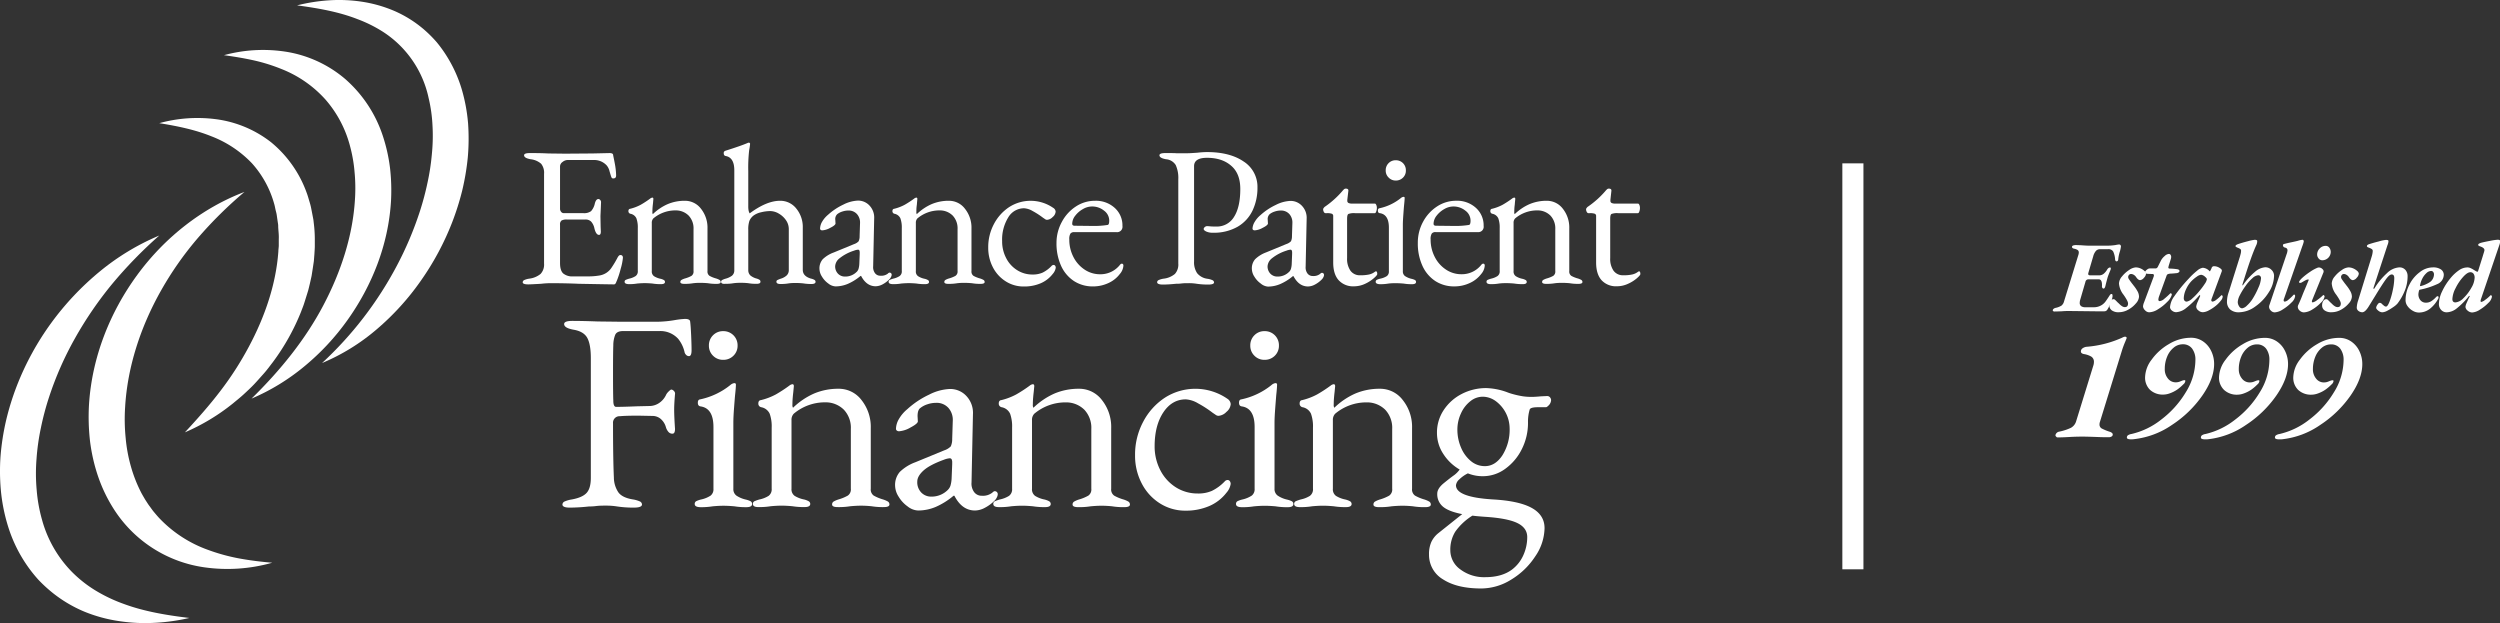 <?xml version="1.0" encoding="utf-8"?>
<svg xmlns="http://www.w3.org/2000/svg" viewBox="0 0 968.6 241.45">
  <rect x="0" y="0" width="968.6" height="241.45" fill="#333333" stroke="none"/>
  <defs>
    <style>.f6c6144d-5637-4cdf-a56a-f3584d890cdb{fill:#fff;}</style>
  </defs>
  <title>icon-Enhance Patient Financing</title>
  <g id="a420d578-51a3-4037-9c1b-ae66efd23f36" data-name="Layer 2">
    <g id="fbc49c1d-ac0f-45b3-a1f7-d0bfe6a33c56" data-name="Layer 1">
      <path class="f6c6144d-5637-4cdf-a56a-f3584d890cdb" d="M202.51,109.35a1,1,0,0,1,.62-.85,7.22,7.22,0,0,1,1.93-.54,8.52,8.52,0,0,0,4.37-1.82,5.25,5.25,0,0,0,1.36-4V67.35a5.57,5.57,0,0,0-1.13-3.9,7.4,7.4,0,0,0-4.06-1.75c-1.7-.3-2.55-.82-2.55-1.54,0-.57.75-.85,2.24-.85,2,0,4.34,0,7.12.15l6.57.08,10.6-.08,6.58-.15c.87,0,1.34.23,1.39.69s.32,1.55.66,3.41a27.09,27.09,0,0,1,.5,4.56c0,.77-.36,1.16-1.08,1.16a.8.8,0,0,1-.55-.15,1.93,1.93,0,0,1-.31-.62c-.1-.26-.3-.93-.61-2a5.38,5.38,0,0,0-1.09-2.25A6.56,6.56,0,0,0,229.89,62H219.76a3.16,3.16,0,0,0-1.78.74,2.13,2.13,0,0,0-1,1.74v16.4a1.84,1.84,0,0,0,.43,1.2,1.25,1.25,0,0,0,1,.5H226a4.55,4.55,0,0,0,3-.77,6.52,6.52,0,0,0,1.47-3c.31-1.14.77-1.7,1.39-1.7a.94.94,0,0,1,.66.35,1.19,1.19,0,0,1,.35.88l-.08,2-.15,3.4.07,4.1.08,1.85c0,.88-.23,1.32-.7,1.32-.77,0-1.36-.82-1.78-2.48a5.64,5.64,0,0,0-1.27-2.66,3,3,0,0,0-2.28-.82h-7.2a3.9,3.9,0,0,0-2,.39,1.86,1.86,0,0,0-.58,1.62v14.86q0,2.85,1.2,4a5.5,5.5,0,0,0,3.91,1.16h5.72a24.38,24.38,0,0,0,4.22-.31,6.89,6.89,0,0,0,4.95-3.13,37.84,37.84,0,0,0,2.28-3.83c.36-.67.72-1,1.08-1,.67,0,1,.36,1,1.08a22,22,0,0,1-.85,4.22,34.05,34.05,0,0,1-1.55,4.76c-.05.1-.13.28-.23.54a1.81,1.81,0,0,1-.35.58.68.68,0,0,1-.5.19q-1.55,0-13.62-.23c-3.55-.16-7.09-.23-10.59-.23a31.35,31.35,0,0,0-4,.23c-2.63.15-4.26.23-4.88.23C203.26,110.2,202.51,109.92,202.51,109.35Z"/>
      <path class="f6c6144d-5637-4cdf-a56a-f3584d890cdb" d="M242,109.2a.75.75,0,0,1,.39-.74,9.56,9.56,0,0,1,1.39-.5,7.56,7.56,0,0,0,2.48-1,2.23,2.23,0,0,0,.85-2V88.39a10.39,10.39,0,0,0-.54-3.79,3.16,3.16,0,0,0-2.32-1.78,1,1,0,0,1-.78-1c0-.57.24-.88.7-.93a17.4,17.4,0,0,0,4.06-1.55,36.41,36.41,0,0,0,3.67-2.4,1.64,1.64,0,0,1,.86-.38c.25,0,.38.18.38.54L253,78.72c-.05.41-.11.92-.16,1.51s-.07,1.2-.07,1.82a1.69,1.69,0,0,0,.15.93,19.58,19.58,0,0,1,5.8-3.91,16.92,16.92,0,0,1,6.65-1.28,7.74,7.74,0,0,1,6.23,3.1,11.76,11.76,0,0,1,2.51,7.65V105a2,2,0,0,0,.82,1.89,11.34,11.34,0,0,0,2.51,1,6.07,6.07,0,0,1,1.35.58.89.89,0,0,1,.43.81c0,.46-.52.7-1.55.7a18.15,18.15,0,0,1-3.32-.24c-1-.1-2-.15-2.87-.15s-1.8,0-2.94.15a18.75,18.75,0,0,1-3.4.24c-1,0-1.55-.24-1.55-.7a.91.91,0,0,1,.43-.81,6.07,6.07,0,0,1,1.35-.58,11.46,11.46,0,0,0,2.52-1,2,2,0,0,0,.81-1.89V88.78a7.16,7.16,0,0,0-1.9-5.26,7,7,0,0,0-5.06-2,13.24,13.24,0,0,0-8.59,3.09,2.42,2.42,0,0,0-.62,1.78V105a2.23,2.23,0,0,0,.85,2,7.65,7.65,0,0,0,2.48,1,4.63,4.63,0,0,1,1.35.5.83.83,0,0,1,.43.74c0,.56-.52.85-1.55.85a18.92,18.92,0,0,1-3.32-.24q-1.71-.15-2.94-.15t-2.94.15a18.35,18.35,0,0,1-3.33.24C242.55,110.05,242,109.76,242,109.2Z"/>
      <path class="f6c6144d-5637-4cdf-a56a-f3584d890cdb" d="M279.39,109.2a.76.76,0,0,1,.39-.7,7,7,0,0,1,1.39-.54,7.47,7.47,0,0,0,2.4-1.12,2.61,2.61,0,0,0,.93-2V66q0-5-3.41-5.57c-.46-.11-.69-.47-.69-1.09a.88.88,0,0,1,.62-.92q6.11-1.93,8.58-3a1.22,1.22,0,0,1,.47-.15.48.48,0,0,1,.54.54,23.74,23.74,0,0,1-.35,2.36,59.28,59.28,0,0,0-.35,8.16V79.8a9.2,9.2,0,0,0,.12,1.74,3.69,3.69,0,0,0,.42,1.13c4.39-3.25,8.3-4.88,11.76-4.88a7.86,7.86,0,0,1,6.3,3,11.3,11.3,0,0,1,2.52,7.5v16.25c0,1.65,1.05,2.78,3.17,3.4a4.63,4.63,0,0,1,1.35.5.85.85,0,0,1,.43.74c0,.56-.52.85-1.55.85a18.54,18.54,0,0,1-3.25-.24c-1-.1-2-.15-2.78-.15s-1.76,0-2.79.15a17.61,17.61,0,0,1-3.25.24c-1,0-1.54-.29-1.54-.85a.68.68,0,0,1,.35-.66,11.05,11.05,0,0,1,1.43-.58,5.8,5.8,0,0,0,2.2-1.24,2.84,2.84,0,0,0,.81-2.16V88.78a6,6,0,0,0-1.08-3.45,8.5,8.5,0,0,0-2.75-2.55,6.67,6.67,0,0,0-3.36-1,14.81,14.81,0,0,0-3.52.46,7.79,7.79,0,0,0-2.9,1.24,5.13,5.13,0,0,0-1.66,2.12,10.22,10.22,0,0,0-.43,3.45v15.7a2.77,2.77,0,0,0,.85,2,6.55,6.55,0,0,0,2.17,1.12,4.56,4.56,0,0,1,1.27.5.83.83,0,0,1,.43.74.67.67,0,0,1-.35.65,2.62,2.62,0,0,1-1.2.2,16.45,16.45,0,0,1-3.17-.24,25.31,25.31,0,0,0-2.71-.15c-.82,0-1.8,0-2.93.15a18.35,18.35,0,0,1-3.33.24C279.91,110.05,279.39,109.76,279.39,109.2Z"/>
      <path class="f6c6144d-5637-4cdf-a56a-f3584d890cdb" d="M320.93,109.85a8.78,8.78,0,0,1-2.44-2.63,5.8,5.8,0,0,1-1-3,5.38,5.38,0,0,1,1.28-3.79A12,12,0,0,1,323,97.83l7.89-3.25a4.29,4.29,0,0,0,1.77-1.09,4.48,4.48,0,0,0,.39-2l.16-5A4.94,4.94,0,0,0,332.07,83a4.29,4.29,0,0,0-3.41-1.43,7.29,7.29,0,0,0-2.32.39,6.06,6.06,0,0,0-1.93,1,2.58,2.58,0,0,0-.78,2.24l.08,1.39c0,.41-.66,1-2,1.66a7.32,7.32,0,0,1-3.13,1,.92.92,0,0,1-.62-.2.59.59,0,0,1-.23-.5,5.51,5.51,0,0,1,.81-2.67,10,10,0,0,1,2.28-2.67,23.87,23.87,0,0,1,5.92-3.94,13.71,13.71,0,0,1,5.61-1.55,6,6,0,0,1,4.6,2,6.7,6.7,0,0,1,1.74,4.91l-.39,18.56a3.87,3.87,0,0,0,.7,2.63,2.49,2.49,0,0,0,2.09,1A4.13,4.13,0,0,0,344,106a1,1,0,0,1,.62-.38.84.84,0,0,1,.61.23.81.81,0,0,1,.24.62,2,2,0,0,1-.24.81,3.06,3.06,0,0,1-.61.89,10.7,10.7,0,0,1-2.67,2,5.94,5.94,0,0,1-2.67.74c-2.37,0-4.26-1.34-5.65-4h-.23a20,20,0,0,1-4.87,3.05,12.29,12.29,0,0,1-4.8,1A4.83,4.83,0,0,1,320.93,109.85Zm11-4.52a3,3,0,0,0,.7-1.16,8.94,8.94,0,0,0,.31-2l.15-3.79V97.9a2,2,0,0,0-.15-.89.58.58,0,0,0-.54-.27,5.37,5.37,0,0,0-1.55.39,17.05,17.05,0,0,0-5.57,2.94,4.25,4.25,0,0,0-1.7,3,4,4,0,0,0,1.12,3,3.68,3.68,0,0,0,2.67,1.08A6.19,6.19,0,0,0,331.91,105.33Z"/>
      <path class="f6c6144d-5637-4cdf-a56a-f3584d890cdb" d="M344.29,109.2a.75.75,0,0,1,.38-.74,9.56,9.56,0,0,1,1.39-.5,7.56,7.56,0,0,0,2.48-1,2.2,2.2,0,0,0,.85-2V88.39a10.39,10.39,0,0,0-.54-3.79,3.16,3.16,0,0,0-2.32-1.78,1,1,0,0,1-.77-1q0-.85.69-.93a17.4,17.4,0,0,0,4.06-1.55,36.45,36.45,0,0,0,3.68-2.4,1.61,1.61,0,0,1,.85-.38c.25,0,.38.18.38.54l-.15,1.62c0,.41-.1.92-.16,1.51s-.07,1.2-.07,1.82a1.69,1.69,0,0,0,.15.93,19.58,19.58,0,0,1,5.8-3.91,16.93,16.93,0,0,1,6.66-1.28,7.73,7.73,0,0,1,6.22,3.1,11.71,11.71,0,0,1,2.52,7.65V105a2,2,0,0,0,.81,1.89,11.56,11.56,0,0,0,2.51,1,6.07,6.07,0,0,1,1.35.58.89.89,0,0,1,.43.81c0,.46-.52.7-1.55.7a18.15,18.15,0,0,1-3.32-.24c-1-.1-2-.15-2.86-.15s-1.81,0-2.94.15a18.87,18.87,0,0,1-3.41.24c-1,0-1.54-.24-1.54-.7a.9.9,0,0,1,.42-.81,6.19,6.19,0,0,1,1.36-.58,11.56,11.56,0,0,0,2.51-1A2,2,0,0,0,371,105V88.78a7.2,7.2,0,0,0-1.89-5.26,7,7,0,0,0-5.07-2,13.24,13.24,0,0,0-8.59,3.09,2.42,2.42,0,0,0-.61,1.78V105a2.2,2.2,0,0,0,.85,2,7.49,7.49,0,0,0,2.47,1,4.63,4.63,0,0,1,1.35.5.83.83,0,0,1,.43.74c0,.56-.52.85-1.55.85a18.92,18.92,0,0,1-3.32-.24q-1.71-.15-2.94-.15t-2.94.15a18.27,18.27,0,0,1-3.33.24C344.8,110.05,344.29,109.76,344.29,109.2Z"/>
      <path class="f6c6144d-5637-4cdf-a56a-f3584d890cdb" d="M389.65,109a13.92,13.92,0,0,1-4.95-5.41,16.27,16.27,0,0,1-1.82-7.7,19,19,0,0,1,2.21-9.09A17.64,17.64,0,0,1,391,80.23a15.36,15.36,0,0,1,17,.27A1.89,1.89,0,0,1,409,82a3,3,0,0,1-1.16,2.09,3.35,3.35,0,0,1-2.17,1.08,1.33,1.33,0,0,1-.77-.27l-.85-.58a30,30,0,0,0-3.95-2.55,7.48,7.48,0,0,0-3.32-1.08,7.1,7.1,0,0,0-6.15,3.55,16.33,16.33,0,0,0-2.36,9.21,13.83,13.83,0,0,0,1.55,6.53,11.74,11.74,0,0,0,4.25,4.68,10.91,10.91,0,0,0,6,1.7,9.3,9.3,0,0,0,3.86-.73,12.09,12.09,0,0,0,3.48-2.59,1.12,1.12,0,0,1,.78-.39.77.77,0,0,1,.62.31,1.28,1.28,0,0,1,.23.77,4.69,4.69,0,0,1-1.16,2.4,11.81,11.81,0,0,1-4.72,3.64,16.12,16.12,0,0,1-6.42,1.23A12.82,12.82,0,0,1,389.65,109Z"/>
      <path class="f6c6144d-5637-4cdf-a56a-f3584d890cdb" d="M416.1,108.89a13.88,13.88,0,0,1-5-5.92,20.88,20.88,0,0,1-1.77-8.86A16.8,16.8,0,0,1,411.39,86a16.1,16.1,0,0,1,5.45-6,13.38,13.38,0,0,1,7.42-2.21,10.79,10.79,0,0,1,7.62,2.75,9.08,9.08,0,0,1,3,7,2.09,2.09,0,0,1-2.32,2.4H416.22a1.75,1.75,0,0,0-1.51.58,4.2,4.2,0,0,0-.42,2.28,14.5,14.5,0,0,0,1.58,6.73,12.75,12.75,0,0,0,4.33,4.91,10.66,10.66,0,0,0,6,1.82,9.61,9.61,0,0,0,7.58-3.48c.31-.42.59-.62.85-.62.41,0,.62.26.62.77a5.49,5.49,0,0,1-1.4,3.25,11.49,11.49,0,0,1-4.48,3.52,14,14,0,0,1-5.88,1.27A13.28,13.28,0,0,1,416.1,108.89Zm7.31-21.35a32.87,32.87,0,0,0,5.73-.39c.41-.05.62-.62.62-1.7a4.77,4.77,0,0,0-2-3.83A7.26,7.26,0,0,0,423.1,80a7,7,0,0,0-3.52,1,9.72,9.72,0,0,0-3,2.59,5.1,5.1,0,0,0-1.16,3.1c0,.51.31.77.92.77Z"/>
      <path class="f6c6144d-5637-4cdf-a56a-f3584d890cdb" d="M448.32,109.35a.94.94,0,0,1,.62-.85,7.1,7.1,0,0,1,1.93-.54,8.29,8.29,0,0,0,4.33-1.82,5.43,5.43,0,0,0,1.32-4.06V69.44a12,12,0,0,0-1-5.49,4.85,4.85,0,0,0-3.75-2.25c-1.7-.3-2.55-.82-2.55-1.54,0-.57.74-.85,2.24-.85,2.22,0,3.66,0,4.33.07h3.25c.77,0,1.67,0,2.71-.07s1.8-.11,2.32-.16a32.43,32.43,0,0,1,3.56-.23q8.88,0,14.23,3.67a11.63,11.63,0,0,1,5.33,10.1,20.35,20.35,0,0,1-1.89,8.85,14.47,14.47,0,0,1-5.8,6.31,18.56,18.56,0,0,1-9.63,2.32,5.87,5.87,0,0,1-2.52-.47c-.64-.3-1-.64-1-1a1,1,0,0,1,.42-.7,1.3,1.3,0,0,1,.82-.38c.15,0,.55,0,1.19.07s1.43.08,2.36.08a7.73,7.73,0,0,0,7-3.79q2.4-3.8,2.4-10.75,0-6-3.52-9c-2.34-2.06-5.48-3.09-9.39-3.09-3.31,0-5,1.08-5,3.24v36.9a7.54,7.54,0,0,0,1.19,4.56,6.15,6.15,0,0,0,4,2.17,7.22,7.22,0,0,1,1.93.54,1,1,0,0,1,.62.85c0,.57-.75.85-2.24.85a29.22,29.22,0,0,1-4.49-.31,19.45,19.45,0,0,0-3.09-.23c-.93,0-1.87,0-2.83.12s-1.63.11-2.05.11c-2.06.21-3.79.31-5.18.31S448.32,109.92,448.32,109.35Z"/>
      <path class="f6c6144d-5637-4cdf-a56a-f3584d890cdb" d="M488.46,109.85a8.78,8.78,0,0,1-2.44-2.63,5.78,5.78,0,0,1-1-3,5.38,5.38,0,0,1,1.27-3.79,12.13,12.13,0,0,1,4.22-2.63l7.89-3.25a4.35,4.35,0,0,0,1.78-1.09,4.67,4.67,0,0,0,.38-2l.16-5A4.94,4.94,0,0,0,499.6,83a4.28,4.28,0,0,0-3.4-1.43,7.2,7.2,0,0,0-2.32.39,6.12,6.12,0,0,0-1.94,1,2.6,2.6,0,0,0-.77,2.24l.08,1.39c0,.41-.66,1-2,1.66a7.28,7.28,0,0,1-3.13,1,.94.94,0,0,1-.62-.2.61.61,0,0,1-.23-.5A5.51,5.51,0,0,1,486.1,86a10,10,0,0,1,2.28-2.67,24.06,24.06,0,0,1,5.92-3.94,13.71,13.71,0,0,1,5.61-1.55,6,6,0,0,1,4.6,2,6.7,6.7,0,0,1,1.74,4.91l-.39,18.56a3.92,3.92,0,0,0,.7,2.63,2.49,2.49,0,0,0,2.09,1,4.11,4.11,0,0,0,2.86-.86,1.1,1.1,0,0,1,.62-.38.86.86,0,0,1,.62.23.85.85,0,0,1,.23.62,2.1,2.1,0,0,1-.23.81,3.09,3.09,0,0,1-.62.89,10.52,10.52,0,0,1-2.67,2,5.87,5.87,0,0,1-2.67.74q-3.56,0-5.64-4h-.24a19.81,19.81,0,0,1-4.87,3.05,12.24,12.24,0,0,1-4.79,1A4.86,4.86,0,0,1,488.46,109.85Zm11-4.52a2.89,2.89,0,0,0,.7-1.16,7.92,7.92,0,0,0,.31-2l.15-3.79V97.9a2,2,0,0,0-.15-.89.56.56,0,0,0-.54-.27,5.37,5.37,0,0,0-1.55.39,17.16,17.16,0,0,0-5.57,2.94,4.29,4.29,0,0,0-1.7,3,4,4,0,0,0,1.12,3,3.68,3.68,0,0,0,2.67,1.08A6.16,6.16,0,0,0,499.44,105.33Z"/>
      <path class="f6c6144d-5637-4cdf-a56a-f3584d890cdb" d="M518.63,108.54c-1.4-1.57-2.09-3.86-2.09-6.85V83.75a.92.92,0,0,0-.51-.93,5.56,5.56,0,0,0-2-.23h-.46a.78.78,0,0,1-.66-.47,2.09,2.09,0,0,1-.27-1.08.81.81,0,0,1,.19-.42,3.72,3.72,0,0,1,.35-.43A35.33,35.33,0,0,0,520.1,74a5.53,5.53,0,0,1,.61-.65,1,1,0,0,1,.7-.27c.72,0,1.06.28,1,.85L522,77.41v.31a.92.92,0,0,0,.46.92,3.17,3.17,0,0,0,1.4.24h8.81c.21,0,.39.16.54.5a2.73,2.73,0,0,1,.24,1.2,3.92,3.92,0,0,1-.24,1.35q-.22.66-.54.66h-7.65a6.32,6.32,0,0,0-2.6.31c-.33.2-.5.82-.5,1.85V100a8,8,0,0,0,1.32,4.91,4.45,4.45,0,0,0,3.79,1.74,15,15,0,0,0,3.44-.31,5.86,5.86,0,0,0,2.28-1.08l.31-.15q.54,0,.54,1.08c0,.31-.46.86-1.39,1.66A14.42,14.42,0,0,1,528.8,110a10.15,10.15,0,0,1-4.22.93A7.53,7.53,0,0,1,518.63,108.54Z"/>
      <path class="f6c6144d-5637-4cdf-a56a-f3584d890cdb" d="M533,109.2a.82.82,0,0,1,.43-.78,6,6,0,0,1,1.35-.46,7.48,7.48,0,0,0,2.55-1,2.18,2.18,0,0,0,.78-1.89V88.23q0-5.1-3.48-5.64c-.52,0-.78-.39-.78-1s.24-.87.7-.92a19.72,19.72,0,0,0,8.12-3.87,2.08,2.08,0,0,1,1.08-.54c.31,0,.47.13.47.38,0,.57-.08,1.55-.23,2.94-.06.62-.15,1.77-.27,3.44s-.2,3-.2,4.06v18a2.21,2.21,0,0,0,.81,1.86,7.64,7.64,0,0,0,2.52,1.08,6,6,0,0,1,1.35.46.84.84,0,0,1,.43.78c0,.56-.52.85-1.55.85a18.54,18.54,0,0,1-3.25-.24c-1.13-.1-2.14-.15-3-.15s-1.8,0-2.93.15a18.35,18.35,0,0,1-3.33.24C533.53,110.05,533,109.76,533,109.2Zm5-40.42A3.7,3.7,0,0,1,536.88,66,3.83,3.83,0,0,1,538,63.21a3.76,3.76,0,0,1,2.75-1.12,3.83,3.83,0,0,1,3.94,4,3.7,3.7,0,0,1-1.12,2.74,3.82,3.82,0,0,1-2.82,1.12A3.73,3.73,0,0,1,538,68.78Z"/>
      <path class="f6c6144d-5637-4cdf-a56a-f3584d890cdb" d="M556.1,108.89a13.88,13.88,0,0,1-5-5.92,20.73,20.73,0,0,1-1.78-8.86,16.8,16.8,0,0,1,2-8.12,16.18,16.18,0,0,1,5.45-6,13.41,13.41,0,0,1,7.43-2.21,10.82,10.82,0,0,1,7.62,2.75,9.11,9.11,0,0,1,3,7,2.09,2.09,0,0,1-2.32,2.4H556.22a1.73,1.73,0,0,0-1.51.58,4.09,4.09,0,0,0-.43,2.28,14.51,14.51,0,0,0,1.59,6.73,12.67,12.67,0,0,0,4.33,4.91,10.66,10.66,0,0,0,6,1.82,9.61,9.61,0,0,0,7.58-3.48c.31-.42.6-.62.85-.62.42,0,.62.26.62.77a5.46,5.46,0,0,1-1.39,3.25,11.45,11.45,0,0,1-4.49,3.52,13.9,13.9,0,0,1-5.87,1.27A13.25,13.25,0,0,1,556.1,108.89Zm7.31-21.35a32.74,32.74,0,0,0,5.72-.39c.41-.05.62-.62.62-1.7a4.79,4.79,0,0,0-2-3.83A7.3,7.3,0,0,0,563.1,80a7,7,0,0,0-3.52,1,9.88,9.88,0,0,0-3,2.59,5.16,5.16,0,0,0-1.16,3.1c0,.51.31.77.93.77Z"/>
      <path class="f6c6144d-5637-4cdf-a56a-f3584d890cdb" d="M575.94,109.2a.75.75,0,0,1,.39-.74,9.12,9.12,0,0,1,1.39-.5,7.58,7.58,0,0,0,2.47-1,2.2,2.2,0,0,0,.85-2V88.39a10.39,10.39,0,0,0-.54-3.79,3.14,3.14,0,0,0-2.32-1.78,1,1,0,0,1-.77-1q0-.85.69-.93a17.49,17.49,0,0,0,4.07-1.55,37.57,37.57,0,0,0,3.67-2.4,1.61,1.61,0,0,1,.85-.38q.39,0,.39.54l-.16,1.62c0,.41-.1.92-.15,1.51s-.08,1.2-.08,1.82a1.57,1.57,0,0,0,.16.93,19.45,19.45,0,0,1,5.8-3.91,16.88,16.88,0,0,1,6.65-1.28,7.73,7.73,0,0,1,6.22,3.1A11.71,11.71,0,0,1,608,88.54V105a2,2,0,0,0,.81,1.89,11.56,11.56,0,0,0,2.51,1,6.42,6.42,0,0,1,1.36.58.9.9,0,0,1,.42.81c0,.46-.51.7-1.54.7a18.2,18.2,0,0,1-3.33-.24c-1-.1-2-.15-2.86-.15s-1.81,0-2.94.15a18.83,18.83,0,0,1-3.4.24c-1,0-1.55-.24-1.55-.7a.9.9,0,0,1,.42-.81,6.42,6.42,0,0,1,1.36-.58,11.56,11.56,0,0,0,2.51-1,2,2,0,0,0,.81-1.89V88.78a7.2,7.2,0,0,0-1.89-5.26,7,7,0,0,0-5.07-2,13.19,13.19,0,0,0-8.58,3.09,2.38,2.38,0,0,0-.62,1.78V105a2.2,2.2,0,0,0,.85,2,7.58,7.58,0,0,0,2.47,1,4.84,4.84,0,0,1,1.36.5.84.84,0,0,1,.42.74c0,.56-.51.85-1.54.85a19,19,0,0,1-3.33-.24c-1.13-.1-2.12-.15-2.94-.15s-1.8,0-2.94.15a18.15,18.15,0,0,1-3.32.24C576.45,110.05,575.94,109.76,575.94,109.2Z"/>
      <path class="f6c6144d-5637-4cdf-a56a-f3584d890cdb" d="M620.49,108.54c-1.39-1.57-2.09-3.86-2.09-6.85V83.75a.93.93,0,0,0-.5-.93,5.6,5.6,0,0,0-2-.23h-.47a.78.78,0,0,1-.65-.47,2.09,2.09,0,0,1-.27-1.08.81.81,0,0,1,.19-.42,2.91,2.91,0,0,1,.35-.43A35.25,35.25,0,0,0,622,74a5.57,5.57,0,0,1,.62-.65,1,1,0,0,1,.7-.27c.72,0,1.05.28,1,.85l-.38,3.48v.31a.92.92,0,0,0,.46.92,3.12,3.12,0,0,0,1.39.24h8.82c.2,0,.39.16.54.5a2.73,2.73,0,0,1,.23,1.2,3.91,3.91,0,0,1-.23,1.35c-.15.44-.34.66-.54.66h-7.66a6.26,6.26,0,0,0-2.59.31c-.34.2-.5.82-.5,1.85V100a8,8,0,0,0,1.31,4.91,4.47,4.47,0,0,0,3.79,1.74,14.93,14.93,0,0,0,3.44-.31,5.84,5.84,0,0,0,2.29-1.08l.31-.15q.54,0,.54,1.08c0,.31-.47.86-1.4,1.66a14,14,0,0,1-3.44,2.13,10.07,10.07,0,0,1-4.21.93A7.55,7.55,0,0,1,620.49,108.54Z"/>
      <path class="f6c6144d-5637-4cdf-a56a-f3584d890cdb" d="M795.44,120.5a.37.37,0,0,1-.1-.41.81.81,0,0,1,.34-.46,1.73,1.73,0,0,1,.76-.35,6.83,6.83,0,0,0,2.26-.88,3.09,3.09,0,0,0,1-1.66L805.17,99a3.79,3.79,0,0,0,.24-1.17,1.15,1.15,0,0,0-.43-.95,3.59,3.59,0,0,0-1.44-.53c-.58-.16-.82-.43-.75-.82s.71-.58,1.64-.58l1.91.07c1.3.11,2.29.16,3,.16l6.43,0a23.12,23.12,0,0,0,3.81-.23,12.68,12.68,0,0,1,1.46-.24.71.71,0,0,1,.49.22.76.76,0,0,1,.21.56,12.68,12.68,0,0,1-.39,1.88,13.61,13.61,0,0,0-.66,3.12.8.8,0,0,1-.2.56.59.59,0,0,1-.43.22.52.52,0,0,1-.37-.18.93.93,0,0,1-.21-.53,8.47,8.47,0,0,0-.76-3.14,2.11,2.11,0,0,0-2-.87h-3a2.19,2.19,0,0,0-1.62.6A5.19,5.19,0,0,0,811,99.3l-1.88,6.4a2.11,2.11,0,0,0-.07.43c0,.36.26.55.78.55h3.54a2.8,2.8,0,0,0,1.68-.61,6.12,6.12,0,0,0,1.37-1.66,1.7,1.7,0,0,1,.5-.56,1.11,1.11,0,0,1,.59-.22c.21,0,.31.15.31.43a1.52,1.52,0,0,1-.12.51c-.59,1.43-1,2.46-1.17,3.08s-.5,1.78-.81,3.16c-.19.7-.42,1-.71,1a.55.55,0,0,1-.47-.29,1,1,0,0,1-.15-.68c.08-1.74-.34-2.61-1.25-2.61h-3.9a1.15,1.15,0,0,0-1.25.93L806,116a4.58,4.58,0,0,0-.23,1.32,1.51,1.51,0,0,0,.55,1.31,2.79,2.79,0,0,0,1.67.41h3.4a5.63,5.63,0,0,0,3.12-1,5.42,5.42,0,0,0,1.26-1.23q.57-.77,1.62-2.4a2.07,2.07,0,0,1,.31-.37.6.6,0,0,1,.39-.14.32.32,0,0,1,.32.2,2.16,2.16,0,0,1,.08.7,8.71,8.71,0,0,1-.71,2.48,13.62,13.62,0,0,1-1.4,2.82,1.34,1.34,0,0,1-1.13.51l-3.47,0-10.34-.12q-1.24,0-2.73.12c-1.3.05-2.21.08-2.73.08A.71.71,0,0,1,795.44,120.5Z"/>
      <path class="f6c6144d-5637-4cdf-a56a-f3584d890cdb" d="M818.26,120.29a2.31,2.31,0,0,1-1-2,3,3,0,0,1,.46-1.7,1.41,1.41,0,0,1,1.17-.68,1,1,0,0,1,.61.29c.22.2.54.52,1,1a7.81,7.81,0,0,1,.69.64,5.52,5.52,0,0,0,1.05.84,1.93,1.93,0,0,0,1,.31c.84,0,1.25-.48,1.25-1.44,0-.57-.58-1.69-1.75-3.36a8,8,0,0,1-1.76-4.36,4.48,4.48,0,0,1,1.19-2.75,11.79,11.79,0,0,1,2.75-2.48,5.06,5.06,0,0,1,2.54-1,4.7,4.7,0,0,1,1.87.4,5.33,5.33,0,0,1,1.54,1,1.6,1.6,0,0,1,.6,1,2.62,2.62,0,0,1-.81,1.62,2.24,2.24,0,0,1-1.49.92c-.47,0-1-.38-1.52-1.13a2.76,2.76,0,0,0-.9-.9,2,2,0,0,0-1.05-.35,1.06,1.06,0,0,0-.86.37,1.32,1.32,0,0,0-.31.84,1.88,1.88,0,0,0,.39.93c.26.39.64.91,1.13,1.56.26.32.44.55.55.71a14.92,14.92,0,0,1,1.66,2.47,4.46,4.46,0,0,1,.48,1.93,4.29,4.29,0,0,1-1.17,2.54,10.29,10.29,0,0,1-3,2.46,7.39,7.39,0,0,1-3.63,1A4.38,4.38,0,0,1,818.26,120.29Z"/>
      <path class="f6c6144d-5637-4cdf-a56a-f3584d890cdb" d="M831.07,120.21a2.3,2.3,0,0,1-.78-1.52,5.22,5.22,0,0,1,.43-1.6l3.67-9.83a1.78,1.78,0,0,0,.12-.54.49.49,0,0,0-.55-.55l-1.87-.08c-.65,0-1-.28-1-.78,0-.08.1-.23.29-.45a3.39,3.39,0,0,1,.73-.6A1.57,1.57,0,0,1,833,104h1.92a1.41,1.41,0,0,0,.76-.16,2.42,2.42,0,0,0,.52-.82l1.09-2.18a6.09,6.09,0,0,1,1.41-1.66,2.71,2.71,0,0,1,1.6-.8.77.77,0,0,1,.66.35,1.48,1.48,0,0,1,.24.86,3.49,3.49,0,0,1-.08.58l-.94,3c0,.26-.08.4-.08.43a.42.42,0,0,0,.16.37,1.05,1.05,0,0,0,.51.09,21.26,21.26,0,0,1,2.45.2,2.37,2.37,0,0,1,1,.29.65.65,0,0,1,.21.53c0,.1-.09.24-.27.41a1.41,1.41,0,0,1-.78.33c-1,.1-1.74.17-2.34.19a3.4,3.4,0,0,0-1.09.2.91.91,0,0,0-.51.54l-2.93,8.08a4.33,4.33,0,0,0-.27,1.25.52.52,0,0,0,.59.58,3.39,3.39,0,0,0,1.73-.91,27.3,27.3,0,0,0,2.21-2c.15-.13.26-.17.31-.12a.45.45,0,0,1,.31.27.6.6,0,0,1,0,.47,6,6,0,0,1-1.74,2.61,17,17,0,0,1-3.51,2.81,6.8,6.8,0,0,1-3.45,1.21A2.26,2.26,0,0,1,831.07,120.21Z"/>
      <path class="f6c6144d-5637-4cdf-a56a-f3584d890cdb" d="M841.55,120.37a1.79,1.79,0,0,1-.8-1.33,8.11,8.11,0,0,1,1.6-4.17,59.29,59.29,0,0,1,5.73-7,26.83,26.83,0,0,1,3.18-3,4.4,4.4,0,0,1,2.2-1.13,3.93,3.93,0,0,1,2.3,1,2.15,2.15,0,0,0,.35.36h.08s.09,0,.12-.1a.75.75,0,0,1,.08-.18,8.34,8.34,0,0,0,.58-1.25,1,1,0,0,1,1-.42,3.8,3.8,0,0,1,1.87.58c.68.39,1,.75,1,1.09a1.24,1.24,0,0,1-.07.39l-3.91,10.61a1.37,1.37,0,0,0-.11.47.48.48,0,0,0,.54.55,2.79,2.79,0,0,0,1.35-.67,14.52,14.52,0,0,0,1.89-1.67c.08-.08.14-.12.2-.12a.37.37,0,0,1,.31.17.79.79,0,0,1,.12.45,2.87,2.87,0,0,1-.73,1.5,11.76,11.76,0,0,1-1.89,1.94,15.74,15.74,0,0,1-2.81,1.85,5.4,5.4,0,0,1-2.26.68,2.63,2.63,0,0,1-1.73-.7,1.94,1.94,0,0,1-.84-1.44,3.84,3.84,0,0,1,.19-.9,7.63,7.63,0,0,1,.39-1c.21-.48.37-.85.47-1.11l.47-1.09a.25.25,0,0,0,0-.15.2.2,0,0,0-.1-.2.16.16,0,0,0-.18,0,35.43,35.43,0,0,1-5.18,5,6.77,6.77,0,0,1-3.83,1.58A2.52,2.52,0,0,1,841.55,120.37Zm7.82-4.72a24.33,24.33,0,0,0,2.92-3.08,27.14,27.14,0,0,0,2-2.71,4.1,4.1,0,0,0,.74-1.7q0-.34-.78-1a2.72,2.72,0,0,0-1.44-.7,3.44,3.44,0,0,0-1.64.7,13.86,13.86,0,0,0-2,1.64A11.16,11.16,0,0,0,847,112a8.64,8.64,0,0,0-.92,3.51,1.5,1.5,0,0,0,.31,1,1.11,1.11,0,0,0,.86.35A4.29,4.29,0,0,0,849.37,115.65Z"/>
      <path class="f6c6144d-5637-4cdf-a56a-f3584d890cdb" d="M864.05,119.9a4,4,0,0,1-1.23-3.12,11.32,11.32,0,0,1,.7-3.67l4.3-13.65c.18-.62.3-1.09.37-1.4a5.07,5.07,0,0,0,.09-.94.73.73,0,0,0-.29-.62,3.72,3.72,0,0,0-1-.51,4.13,4.13,0,0,1-.67-.33.37.37,0,0,1-.19-.29.51.51,0,0,1,.21-.41,3.23,3.23,0,0,1,.84-.41c1-.34,2.23-.7,3.71-1.08a18.63,18.63,0,0,1,2.65-.56c.68,0,1,.17,1,.5a3.65,3.65,0,0,1-.38,1.6c-.71,1.54-1.46,3.46-2.27,5.76s-1.83,5.45-3.08,9.46a.63.63,0,0,0,0,.23c0,.08,0,.12.08.12s.1-.08.23-.24a24.68,24.68,0,0,1,4.53-5,6.8,6.8,0,0,1,4-1.79,3.29,3.29,0,0,1,2.41,1,3.14,3.14,0,0,1,1,2.32,12.12,12.12,0,0,1-2.09,6.44,18.65,18.65,0,0,1-5.26,5.5,11,11,0,0,1-6.18,2.18A5,5,0,0,1,864.05,119.9Zm6.48-1.48a12.63,12.63,0,0,0,2.16-2.54,30.62,30.62,0,0,0,2.32-4.46,10.64,10.64,0,0,0,1-3.61,1.2,1.2,0,0,0-.3-.84,1,1,0,0,0-.76-.33,3.82,3.82,0,0,0-2.22,1.09,16.41,16.41,0,0,0-2.81,3.2,25.05,25.05,0,0,0-2.18,3.57A6.32,6.32,0,0,0,867,117a3,3,0,0,0,.51,1.66,1.41,1.41,0,0,0,1.17.8A3.41,3.41,0,0,0,870.53,118.42Z"/>
      <path class="f6c6144d-5637-4cdf-a56a-f3584d890cdb" d="M879.81,120.33a2.06,2.06,0,0,1-.68-1.44,2.45,2.45,0,0,1,.19-.86l6.59-19.51a5,5,0,0,0,.36-1.52,1,1,0,0,0-.22-.68,1.25,1.25,0,0,0-.64-.37,1.59,1.59,0,0,1-.65-.29,1.08,1.08,0,0,1-.25-.49V95a.41.41,0,0,1,.12-.31.91.91,0,0,1,.43-.19c.78-.21,1.74-.43,2.88-.67s2-.43,2.5-.58a8.07,8.07,0,0,1,1.68-.35.43.43,0,0,1,.37.29.64.64,0,0,1,.06.49A10.66,10.66,0,0,1,892,95.4l-7.1,20.4a1.4,1.4,0,0,0-.12.55c0,.34.16.51.47.51a2.79,2.79,0,0,0,1.4-.76,17.49,17.49,0,0,0,1.84-1.74c.15-.16.26-.23.31-.23.29,0,.43.21.43.62a4.15,4.15,0,0,1-1.44,2.48,16.88,16.88,0,0,1-3.34,2.65,6.45,6.45,0,0,1-3.14,1.15A2.1,2.1,0,0,1,879.81,120.33Z"/>
      <path class="f6c6144d-5637-4cdf-a56a-f3584d890cdb" d="M891,120.35a2,2,0,0,1-.74-1.43,1.8,1.8,0,0,1,.2-.81c.47-1,1-2.23,1.52-3.57s.94-2.29,1.17-2.83l1.33-3.2c0-.16,0-.23-.2-.23a2.23,2.23,0,0,0-.94.27c-.36.18-.87.47-1.52.86a1.48,1.48,0,0,1-.54.19c-.37,0-.55-.1-.55-.31s.44-.9,1.33-1.7a26.59,26.59,0,0,1,3.06-2.34,14.55,14.55,0,0,1,2.83-1.54,2.27,2.27,0,0,1,.47-.08,1.93,1.93,0,0,1,1.4.63,1.12,1.12,0,0,1,.39,1.25l-4.37,10.76a1.45,1.45,0,0,0-.12.59.3.3,0,0,0,.1.21.26.26,0,0,0,.18.1,4.31,4.31,0,0,0,1.79-.94,17.59,17.59,0,0,0,2.19-1.79.35.35,0,0,1,.15-.12.45.45,0,0,1,.35.18.52.52,0,0,1,.16.37,4.17,4.17,0,0,1-1.43,2.4,15.16,15.16,0,0,1-3.31,2.63,6.69,6.69,0,0,1-3.26,1.13A2.4,2.4,0,0,1,891,120.35Zm7.34-20.21a2.3,2.3,0,0,1-.59-1.54,3.32,3.32,0,0,1,1-2.34,3.08,3.08,0,0,1,2.32-1,1.66,1.66,0,0,1,1.42.72,2.74,2.74,0,0,1,.53,1.66,3.28,3.28,0,0,1-3.2,3.2A1.82,1.82,0,0,1,898.32,100.14Z"/>
      <path class="f6c6144d-5637-4cdf-a56a-f3584d890cdb" d="M900.68,120.29a2.3,2.3,0,0,1-1-2,3,3,0,0,1,.47-1.7,1.39,1.39,0,0,1,1.17-.68,1,1,0,0,1,.61.29c.22.2.53.52,1,1,.1.08.33.29.68.64a5.56,5.56,0,0,0,1.06.84,1.93,1.93,0,0,0,1,.31c.83,0,1.25-.48,1.25-1.44,0-.57-.59-1.69-1.76-3.36a8,8,0,0,1-1.75-4.36,4.48,4.48,0,0,1,1.19-2.75,11.79,11.79,0,0,1,2.75-2.48,5,5,0,0,1,2.53-1,4.71,4.71,0,0,1,1.88.4,5.47,5.47,0,0,1,1.54,1,1.6,1.6,0,0,1,.6,1,2.59,2.59,0,0,1-.82,1.62,2.2,2.2,0,0,1-1.48.92c-.47,0-1-.38-1.52-1.13a2.86,2.86,0,0,0-.9-.9,2,2,0,0,0-1-.35,1.05,1.05,0,0,0-.86.37,1.27,1.27,0,0,0-.31.84,1.88,1.88,0,0,0,.39.93c.26.39.64.91,1.13,1.56.26.32.44.55.55.71a14.15,14.15,0,0,1,1.65,2.47,4.35,4.35,0,0,1,.49,1.93,4.29,4.29,0,0,1-1.17,2.54,10.43,10.43,0,0,1-3,2.46,7.39,7.39,0,0,1-3.63,1A4.38,4.38,0,0,1,900.68,120.29Z"/>
      <path class="f6c6144d-5637-4cdf-a56a-f3584d890cdb" d="M913.84,120.52a1.6,1.6,0,0,1-.74-1.32,9.88,9.88,0,0,1,.55-2.81l5.22-16.93a9,9,0,0,0,.43-2.22.86.86,0,0,0-.39-.74,4.75,4.75,0,0,0-1.13-.55,3.09,3.09,0,0,1-.57-.27.37.37,0,0,1-.17-.31.57.57,0,0,1,.17-.41,2.44,2.44,0,0,1,.84-.41c.89-.29,2.07-.63,3.55-1a15.75,15.75,0,0,1,2.77-.6,2.47,2.47,0,0,1,.72.08.38.38,0,0,1,.3.42A4.4,4.4,0,0,1,925,95l-5.43,16.58,0,.16q0,.15.12.15a.33.33,0,0,0,.31-.23,26.55,26.55,0,0,1,4.82-5.83,7.48,7.48,0,0,1,4.78-2.24,3,3,0,0,1,2.36,1,3.63,3.63,0,0,1,.84,2.46,14.9,14.9,0,0,1-1.09,5.58,21,21,0,0,1-2.85,5,8.12,8.12,0,0,1-1.58,1.33,22.55,22.55,0,0,1-2.5,1.52A4.75,4.75,0,0,1,923,121a2.53,2.53,0,0,1-1.56-.64c-.55-.43-.82-.82-.82-1.15a2.48,2.48,0,0,1,.47-1.12c.31-.5.61-.76.89-.76a1,1,0,0,1,.51.12,2.48,2.48,0,0,1,.37.29l.29.3a3.45,3.45,0,0,1,.36.29,2.2,2.2,0,0,0,.46.33,1.06,1.06,0,0,0,.47.12c.42,0,.88-.66,1.39-2a29.18,29.18,0,0,0,1.28-4.62,23.53,23.53,0,0,0,.53-4.37c0-1-.34-1.45-1-1.45s-1.38.68-2.34,2-2.32,3.46-4.06,6.32l-2.5,4.06c-.93,1.51-1.77,2.26-2.49,2.26A2.33,2.33,0,0,1,913.84,120.52Z"/>
      <path class="f6c6144d-5637-4cdf-a56a-f3584d890cdb" d="M934.81,120.41a6.13,6.13,0,0,1-2-1.76,3.85,3.85,0,0,1-.8-2.34,13,13,0,0,1,1.52-6.1,13.61,13.61,0,0,1,4-4.78,8.24,8.24,0,0,1,5-1.83,5.32,5.32,0,0,1,3.22.81,2.52,2.52,0,0,1,1.07,2.07,4,4,0,0,1-2.57,3.61,29.43,29.43,0,0,1-6.6,2.13.49.49,0,0,0-.27.11,1.3,1.3,0,0,0-.16.28,9.1,9.1,0,0,0-.23,1.24,3.56,3.56,0,0,0,.74,2.42,2.69,2.69,0,0,0,2.23,1,3.71,3.71,0,0,0,1.93-.53,9.22,9.22,0,0,0,1.85-1.54c.26-.29.48-.43.66-.43a.34.34,0,0,1,.39.39,1,1,0,0,1-.12.55,12.34,12.34,0,0,1-3.17,3.88,6.94,6.94,0,0,1-4.43,1.5A4.64,4.64,0,0,1,934.81,120.41Zm6.67-11.14a3.71,3.71,0,0,0,1.54-3,1.44,1.44,0,0,0-.3-.9.94.94,0,0,0-.8-.39,2.74,2.74,0,0,0-1.81.82,7.42,7.42,0,0,0-1.6,2.12,8.52,8.52,0,0,0-.88,2.68v.07c0,.16.09.21.28.16A11.55,11.55,0,0,0,941.48,109.27Z"/>
      <path class="f6c6144d-5637-4cdf-a56a-f3584d890cdb" d="M945.81,120.09a3.26,3.26,0,0,1-.88-2.34,11.79,11.79,0,0,1,1.23-4.83,23.46,23.46,0,0,1,3.33-5.23,15.54,15.54,0,0,1,3.36-3.08,5.74,5.74,0,0,1,3.08-1,3,3,0,0,1,1.32.29,9.29,9.29,0,0,1,1.17.64c.37.24.63.39.78.47l.33.18a.75.75,0,0,0,.34.09c.1,0,.19-.11.27-.35L962,99c0-.13.07-.26.12-.41a3.71,3.71,0,0,0,.12-.41,9.36,9.36,0,0,0,.33-1.15.42.42,0,0,1,0-.17c0-.5-.52-1-1.56-1.37-.57-.18-.86-.38-.86-.58a.53.53,0,0,1,.23-.45,3.48,3.48,0,0,1,.94-.41q1-.27,3.36-.72a22.51,22.51,0,0,1,3-.45c.65,0,1,.18,1,.54a5.32,5.32,0,0,1-.35,1.56L961.19,116a1.82,1.82,0,0,0-.11.59q0,.39.27.39a3.5,3.5,0,0,0,1.46-.77,13.3,13.3,0,0,0,2-1.69c.11-.11.17-.16.2-.16a.4.4,0,0,1,.33.18.63.63,0,0,1,.13.41,4.09,4.09,0,0,1-1.4,2.42,15.9,15.9,0,0,1-3.24,2.59,6.25,6.25,0,0,1-3,1.11,2.74,2.74,0,0,1-1.76-.72,2,2,0,0,1-.85-1.46,4.54,4.54,0,0,1,.19-.9q.27-.66.63-1.44c.23-.52.44-1,.64-1.35s.25-.45.17-.21a.42.42,0,0,0,0-.2c0-.1,0-.15-.11-.15a.33.33,0,0,0-.28.19,28.85,28.85,0,0,1-4.7,4.72A6.51,6.51,0,0,1,948,121,2.85,2.85,0,0,1,945.81,120.09Zm8.62-4.56a16.86,16.86,0,0,0,3.06-4,8.29,8.29,0,0,0,1.28-3.92,2.56,2.56,0,0,0-.44-1.58,1.5,1.5,0,0,0-1.23-.56c-.76,0-1.69.61-2.81,1.85a18.56,18.56,0,0,0-2.91,4.35,10,10,0,0,0-1.23,4.21c0,.86.41,1.29,1.21,1.29A5,5,0,0,0,954.43,115.53Z"/>
      <path class="f6c6144d-5637-4cdf-a56a-f3584d890cdb" d="M796.6,169.12a.61.61,0,0,1-.22-.61,1.79,1.79,0,0,1,1.46-1.28,19.5,19.5,0,0,0,4.54-1.49,4.27,4.27,0,0,0,2-2.53l6.64-21.5a4.67,4.67,0,0,0,.25-1.46,2.32,2.32,0,0,0-1-2.07,8.07,8.07,0,0,0-2.89-1c-.77-.16-1.16-.5-1.16-1a1.46,1.46,0,0,1,.73-1.28,3.2,3.2,0,0,1,1.58-.55,41.4,41.4,0,0,0,13.71-3.53,2.74,2.74,0,0,1,1-.37.79.79,0,0,1,.6.19.4.4,0,0,1,.07.48l-.49,1.22a34,34,0,0,0-1.22,3.23l-8.59,27.84a3.14,3.14,0,0,0-.18,1,1.72,1.72,0,0,0,.88,1.61,18.65,18.65,0,0,0,3.26,1.31,2.78,2.78,0,0,1,.79.49.85.85,0,0,1,.18.73.86.86,0,0,1-.51.61,2,2,0,0,1-1,.24c-.89,0-2.64,0-5.24-.12-2.35-.08-3.93-.12-4.75-.12s-2.45,0-4.81.12c-1.87.12-3.59.19-5.18.19A.86.86,0,0,1,796.6,169.12Z"/>
      <path class="f6c6144d-5637-4cdf-a56a-f3584d890cdb" d="M825.68,170.22c-1.1,0-1.64-.23-1.64-.67a1.09,1.09,0,0,1,.33-.85,3.28,3.28,0,0,1,1.43-.55,29.05,29.05,0,0,0,11.54-5.58A37.37,37.37,0,0,0,846.85,152a24,24,0,0,0,3.74-12.52,7.05,7.05,0,0,0-1.28-4.42,4.33,4.33,0,0,0-3.65-1.67,5.44,5.44,0,0,0-3.5,1.31,8.68,8.68,0,0,0-2.53,3.5,12.22,12.22,0,0,0-.91,4.75,5.55,5.55,0,0,0,1.24,3.72,3.75,3.75,0,0,0,2.9,1.46,4.42,4.42,0,0,0,1.67-.28l.82-.33c.9-.32,1.34-.31,1.34.06a2,2,0,0,1-.79,1.34,17,17,0,0,1-2.43,2.07,12.55,12.55,0,0,1-2.71,1.37,7.63,7.63,0,0,1-2.59.52,7.26,7.26,0,0,1-5.12-1.8A6.55,6.55,0,0,1,831.1,146a11.74,11.74,0,0,1,2.56-6.7,21.35,21.35,0,0,1,6.67-6,16.5,16.5,0,0,1,8.56-2.44,8.13,8.13,0,0,1,4.6,1.37,9.28,9.28,0,0,1,3.19,3.72,11.31,11.31,0,0,1,1.16,5.08q0,5.61-4.54,12.18a42.88,42.88,0,0,1-11.75,11.39,32.12,32.12,0,0,1-14.77,5.55A7.44,7.44,0,0,1,825.68,170.22Z"/>
      <path class="f6c6144d-5637-4cdf-a56a-f3584d890cdb" d="M854.37,170.22c-1.1,0-1.65-.23-1.65-.67a1.06,1.06,0,0,1,.34-.85,3.28,3.28,0,0,1,1.43-.55A29.12,29.12,0,0,0,866,162.57a37.19,37.19,0,0,0,9.5-10.53,23.92,23.92,0,0,0,3.75-12.52A7.12,7.12,0,0,0,878,135.1a4.33,4.33,0,0,0-3.65-1.67,5.49,5.49,0,0,0-3.51,1.31,8.76,8.76,0,0,0-2.52,3.5,12.22,12.22,0,0,0-.92,4.75,5.56,5.56,0,0,0,1.25,3.72,3.73,3.73,0,0,0,2.89,1.46,4.48,4.48,0,0,0,1.68-.28l.82-.33c.89-.32,1.34-.31,1.34.06a2,2,0,0,1-.79,1.34,16.63,16.63,0,0,1-2.44,2.07,12.11,12.11,0,0,1-2.71,1.37,7.54,7.54,0,0,1-2.59.52,7.23,7.23,0,0,1-5.11-1.8,6.55,6.55,0,0,1-2-5.08,11.74,11.74,0,0,1,2.56-6.7,21.35,21.35,0,0,1,6.67-6,16.49,16.49,0,0,1,8.55-2.44,8.08,8.08,0,0,1,4.6,1.37,9.31,9.31,0,0,1,3.2,3.72,11.31,11.31,0,0,1,1.16,5.08q0,5.61-4.54,12.18a42.92,42.92,0,0,1-11.76,11.39,32,32,0,0,1-14.77,5.55A7.29,7.29,0,0,1,854.37,170.22Z"/>
      <path class="f6c6144d-5637-4cdf-a56a-f3584d890cdb" d="M883.06,170.22c-1.1,0-1.65-.23-1.65-.67a1.06,1.06,0,0,1,.34-.85,3.28,3.28,0,0,1,1.43-.55,29.12,29.12,0,0,0,11.54-5.58,37.19,37.19,0,0,0,9.5-10.53A23.92,23.92,0,0,0,908,139.52a7.12,7.12,0,0,0-1.28-4.42,4.34,4.34,0,0,0-3.66-1.67,5.48,5.48,0,0,0-3.5,1.31,8.78,8.78,0,0,0-2.53,3.5,12.4,12.4,0,0,0-.91,4.75,5.56,5.56,0,0,0,1.25,3.72,3.73,3.73,0,0,0,2.89,1.46,4.48,4.48,0,0,0,1.68-.28l.82-.33c.89-.32,1.34-.31,1.34.06a2,2,0,0,1-.79,1.34,16.63,16.63,0,0,1-2.44,2.07,12.32,12.32,0,0,1-2.71,1.37,7.58,7.58,0,0,1-2.59.52,7.23,7.23,0,0,1-5.11-1.8,6.55,6.55,0,0,1-1.95-5.08,11.74,11.74,0,0,1,2.56-6.7,21.31,21.31,0,0,1,6.66-6,16.55,16.55,0,0,1,8.56-2.44,8.08,8.08,0,0,1,4.6,1.37,9.31,9.31,0,0,1,3.2,3.72,11.31,11.31,0,0,1,1.16,5.08q0,5.61-4.54,12.18a43.06,43.06,0,0,1-11.76,11.39,32,32,0,0,1-14.77,5.55A7.29,7.29,0,0,1,883.06,170.22Z"/>
      <path class="f6c6144d-5637-4cdf-a56a-f3584d890cdb" d="M217.91,195.49a1.34,1.34,0,0,1,.88-1.21,11,11,0,0,1,2.75-.77c2.79-.51,4.71-1.38,5.78-2.59s1.59-3.13,1.59-5.77V138.74q0-5.28-1.37-7.81c-.92-1.68-2.7-2.75-5.34-3.19-2.42-.44-3.63-1.17-3.63-2.2,0-.8,1.07-1.21,3.19-1.21,2.72,0,6,.08,9.79.22l9.13.11h13.86a43.28,43.28,0,0,0,7-.66,32.18,32.18,0,0,1,3.85-.44q1.88,0,2,1c.15,1.1.28,2.9.39,5.39s.16,4.4.16,5.72q0,2.31-1,2.31a1.48,1.48,0,0,1-1-.38,2.51,2.51,0,0,1-.66-.94,12.7,12.7,0,0,0-2.53-5.39,9.33,9.33,0,0,0-7.36-3h-14q-2.31,0-3,1.38a10.89,10.89,0,0,0-.77,4.12c-.07,1.84-.11,5.5-.11,11q0,7.82.11,10.45c0,1.61.37,2.42,1.1,2.42,2,0,4.65-.08,8-.22l4.73-.11a6.77,6.77,0,0,0,4.07-1.27,7.77,7.77,0,0,0,2.63-3.24,5.29,5.29,0,0,1,.94-1.16c.48-.47.82-.71,1-.71a1.48,1.48,0,0,1,1,.55,1.32,1.32,0,0,1,.44,1.21q-.33,3.73-.33,6,0,2.64.33,7.47c0,1.25-.33,1.87-1,1.87a2,2,0,0,1-1.65-.82,4.51,4.51,0,0,1-.88-1.71,6.55,6.55,0,0,0-2.2-3.35,4.92,4.92,0,0,0-3-1l-5.5-.11q-4.84,0-7.15.22a2.51,2.51,0,0,0-2.64,2.75q0,13.74.33,21a10.44,10.44,0,0,0,1.76,5.77c1,1.36,2.86,2.26,5.5,2.7a11,11,0,0,1,2.75.77,1.34,1.34,0,0,1,.88,1.21c0,.8-1.07,1.21-3.19,1.21a42.52,42.52,0,0,1-6.38-.44,26.91,26.91,0,0,0-4.4-.33c-1.25,0-2.51,0-3.79.16s-2.22.17-2.81.17a71.51,71.51,0,0,1-7.26.44C219,196.7,217.91,196.29,217.91,195.49Z"/>
      <path class="f6c6144d-5637-4cdf-a56a-f3584d890cdb" d="M269.16,195.27a1.15,1.15,0,0,1,.61-1.1,8.59,8.59,0,0,1,1.92-.66,10.81,10.81,0,0,0,3.63-1.49,3.14,3.14,0,0,0,1.1-2.69V165.46q0-7.25-4.95-8c-.73-.08-1.1-.55-1.1-1.43s.33-1.25,1-1.32a27.81,27.81,0,0,0,11.55-5.5,3,3,0,0,1,1.54-.77c.44,0,.66.18.66.55,0,.81-.11,2.2-.33,4.18q-.12,1.32-.39,4.89c-.18,2.38-.27,4.31-.27,5.77v25.52a3.11,3.11,0,0,0,1.15,2.64,10.57,10.57,0,0,0,3.58,1.54,8.59,8.59,0,0,1,1.92.66,1.17,1.17,0,0,1,.61,1.1c0,.8-.74,1.21-2.2,1.21a27.08,27.08,0,0,1-4.62-.33c-1.62-.15-3.05-.22-4.29-.22s-2.57.07-4.18.22a26.79,26.79,0,0,1-4.73.33C269.89,196.48,269.16,196.07,269.16,195.27Zm7.09-57.46a5.34,5.34,0,0,1-1.59-3.91,5.44,5.44,0,0,1,1.59-4,5.35,5.35,0,0,1,3.91-1.6,5.47,5.47,0,0,1,5.61,5.61,5.35,5.35,0,0,1-1.6,3.91,5.44,5.44,0,0,1-4,1.59A5.34,5.34,0,0,1,276.25,137.81Z"/>
      <path class="f6c6144d-5637-4cdf-a56a-f3584d890cdb" d="M291.7,195.27a1.09,1.09,0,0,1,.55-1.05,15.32,15.32,0,0,1,2-.71,10.8,10.8,0,0,0,3.52-1.38,3.13,3.13,0,0,0,1.21-2.8V165.68a14.52,14.52,0,0,0-.77-5.38,4.47,4.47,0,0,0-3.3-2.53,1.39,1.39,0,0,1-1.1-1.43q0-1.22,1-1.32a24.51,24.51,0,0,0,5.78-2.2,53.56,53.56,0,0,0,5.22-3.41,2.35,2.35,0,0,1,1.21-.55c.37,0,.55.26.55.77l-.22,2.31c-.07.59-.15,1.3-.22,2.14s-.11,1.71-.11,2.59a2.28,2.28,0,0,0,.22,1.32,27.84,27.84,0,0,1,8.25-5.56,24,24,0,0,1,9.46-1.81,11,11,0,0,1,8.85,4.4,16.7,16.7,0,0,1,3.57,10.88v23.43A2.9,2.9,0,0,0,338.5,192a16.53,16.53,0,0,0,3.57,1.49,9.75,9.75,0,0,1,1.93.82,1.29,1.29,0,0,1,.6,1.16c0,.66-.73,1-2.2,1a26.87,26.87,0,0,1-4.73-.33,40,40,0,0,0-4.07-.22c-1.17,0-2.56.07-4.17.22a27.72,27.72,0,0,1-4.84.33c-1.47,0-2.2-.33-2.2-1a1.29,1.29,0,0,1,.6-1.16,9.48,9.48,0,0,1,1.93-.82,16.53,16.53,0,0,0,3.57-1.49,2.9,2.9,0,0,0,1.16-2.69v-23.1a10.19,10.19,0,0,0-2.7-7.47,10,10,0,0,0-7.2-2.86,18.74,18.74,0,0,0-12.21,4.4,3.4,3.4,0,0,0-.88,2.53v26.5a3.13,3.13,0,0,0,1.21,2.8,10.9,10.9,0,0,0,3.52,1.38,7,7,0,0,1,1.92.71,1.19,1.19,0,0,1,.61,1.05c0,.8-.73,1.21-2.2,1.21a28,28,0,0,1-4.73-.33c-1.61-.15-3-.22-4.18-.22s-2.57.07-4.18.22a26.79,26.79,0,0,1-4.73.33C292.44,196.48,291.7,196.07,291.7,195.27Z"/>
      <path class="f6c6144d-5637-4cdf-a56a-f3584d890cdb" d="M351.64,196.2a12.4,12.4,0,0,1-3.46-3.74,8.17,8.17,0,0,1-1.38-4.23,7.68,7.68,0,0,1,1.82-5.39,17.12,17.12,0,0,1,6-3.74l11.22-4.62a6.21,6.21,0,0,0,2.53-1.54,6.7,6.7,0,0,0,.55-2.86l.22-7a7,7,0,0,0-1.65-5,6.09,6.09,0,0,0-4.84-2,10.29,10.29,0,0,0-3.3.55,8.59,8.59,0,0,0-2.75,1.43c-.74.51-1.1,1.57-1.1,3.19l.11,2c0,.58-.94,1.37-2.81,2.36a10.37,10.37,0,0,1-4.45,1.48,1.34,1.34,0,0,1-.88-.27.88.88,0,0,1-.33-.72,7.78,7.78,0,0,1,1.16-3.79,14,14,0,0,1,3.24-3.79,33.66,33.66,0,0,1,8.41-5.61,19.44,19.44,0,0,1,8-2.2,8.5,8.5,0,0,1,6.54,2.8,9.51,9.51,0,0,1,2.47,7l-.55,26.39a5.55,5.55,0,0,0,1,3.74,3.58,3.58,0,0,0,3,1.43,5.86,5.86,0,0,0,4.07-1.21c.37-.37.66-.55.88-.55a1.14,1.14,0,0,1,1.21,1.21,2.92,2.92,0,0,1-.33,1.15,4.31,4.31,0,0,1-.88,1.27,15.1,15.1,0,0,1-3.79,2.8,8.35,8.35,0,0,1-3.8,1.05q-5.06,0-8-5.72h-.33a28.22,28.22,0,0,1-6.93,4.34,17.54,17.54,0,0,1-6.82,1.38A6.92,6.92,0,0,1,351.64,196.2Zm15.62-6.43a4.14,4.14,0,0,0,1-1.65,12,12,0,0,0,.44-2.86l.22-5.39v-.66a2.72,2.72,0,0,0-.22-1.26.82.82,0,0,0-.77-.39,7.88,7.88,0,0,0-2.2.55q-5.5,2-7.92,4.18c-1.62,1.47-2.42,2.9-2.42,4.29a5.7,5.7,0,0,0,1.59,4.29,5.28,5.28,0,0,0,3.8,1.54A8.83,8.83,0,0,0,367.26,189.77Z"/>
      <path class="f6c6144d-5637-4cdf-a56a-f3584d890cdb" d="M384.85,195.27a1.07,1.07,0,0,1,.55-1.05,15.32,15.32,0,0,1,2-.71,10.9,10.9,0,0,0,3.52-1.38,3.15,3.15,0,0,0,1.21-2.8V165.68a14.74,14.74,0,0,0-.77-5.38,4.49,4.49,0,0,0-3.3-2.53,1.39,1.39,0,0,1-1.1-1.43q0-1.22,1-1.32a24.42,24.42,0,0,0,5.77-2.2,52.42,52.42,0,0,0,5.23-3.41,2.32,2.32,0,0,1,1.21-.55c.36,0,.55.26.55.77l-.22,2.31c-.08.59-.15,1.3-.22,2.14s-.11,1.71-.11,2.59a2.28,2.28,0,0,0,.22,1.32,27.93,27.93,0,0,1,8.24-5.56,24.06,24.06,0,0,1,9.46-1.81,11,11,0,0,1,8.86,4.4,16.7,16.7,0,0,1,3.57,10.88v23.43a2.9,2.9,0,0,0,1.15,2.69,16.43,16.43,0,0,0,3.58,1.49,9.35,9.35,0,0,1,1.92.82,1.29,1.29,0,0,1,.61,1.16c0,.66-.74,1-2.2,1a26.79,26.79,0,0,1-4.73-.33,40.11,40.11,0,0,0-4.07-.22c-1.17,0-2.57.07-4.18.22a27.64,27.64,0,0,1-4.84.33c-1.47,0-2.2-.33-2.2-1a1.27,1.27,0,0,1,.61-1.16,9.35,9.35,0,0,1,1.92-.82,16.65,16.65,0,0,0,3.58-1.49,2.9,2.9,0,0,0,1.15-2.69v-23.1a10.23,10.23,0,0,0-2.69-7.47,10,10,0,0,0-7.21-2.86,18.74,18.74,0,0,0-12.2,4.4,3.4,3.4,0,0,0-.88,2.53v26.5a3.13,3.13,0,0,0,1.21,2.8,10.8,10.8,0,0,0,3.52,1.38,7,7,0,0,1,1.92.71,1.2,1.2,0,0,1,.6,1.05c0,.8-.73,1.21-2.19,1.21a27.91,27.91,0,0,1-4.73-.33c-1.62-.15-3-.22-4.18-.22s-2.57.07-4.18.22a26.87,26.87,0,0,1-4.73.33C385.58,196.48,384.85,196.07,384.85,195.27Z"/>
      <path class="f6c6144d-5637-4cdf-a56a-f3584d890cdb" d="M449.35,195a19.78,19.78,0,0,1-7-7.7,23.09,23.09,0,0,1-2.58-10.94,27,27,0,0,1,3.13-12.92,25,25,0,0,1,8.41-9.35,21.87,21.87,0,0,1,24.2.39,2.7,2.7,0,0,1,1.32,2.09,4.27,4.27,0,0,1-1.65,3,4.76,4.76,0,0,1-3.08,1.54,1.87,1.87,0,0,1-1.1-.39l-1.21-.82a41.11,41.11,0,0,0-5.61-3.63,10.58,10.58,0,0,0-4.73-1.54q-5.39,0-8.74,5.06t-3.36,13.08a20,20,0,0,0,2.2,9.3,16.93,16.93,0,0,0,6.05,6.65A15.64,15.64,0,0,0,464,191.2a13.2,13.2,0,0,0,5.5-1,17.4,17.4,0,0,0,5-3.68,1.55,1.55,0,0,1,1.1-.55,1.06,1.06,0,0,1,.88.44,1.78,1.78,0,0,1,.33,1.1,6.64,6.64,0,0,1-1.65,3.41,16.75,16.75,0,0,1-6.71,5.17,22.84,22.84,0,0,1-9.13,1.76A18.28,18.28,0,0,1,449.35,195Z"/>
      <path class="f6c6144d-5637-4cdf-a56a-f3584d890cdb" d="M478.88,195.27a1.16,1.16,0,0,1,.6-1.1,8.71,8.71,0,0,1,1.93-.66A11,11,0,0,0,485,192a3.14,3.14,0,0,0,1.09-2.69V165.46q0-7.25-4.94-8c-.74-.08-1.1-.55-1.1-1.43s.33-1.25,1-1.32a27.71,27.71,0,0,0,11.54-5.5,3,3,0,0,1,1.54-.77c.44,0,.66.18.66.55,0,.81-.11,2.2-.33,4.18-.07.88-.2,2.51-.38,4.89s-.28,4.31-.28,5.77v25.52A3.12,3.12,0,0,0,495,192a10.6,10.6,0,0,0,3.57,1.54,8.91,8.91,0,0,1,1.93.66,1.16,1.16,0,0,1,.6,1.1c0,.8-.73,1.21-2.2,1.21a27.25,27.25,0,0,1-4.62-.33c-1.61-.15-3-.22-4.29-.22s-2.56.07-4.18.22a26.67,26.67,0,0,1-4.72.33C479.61,196.48,478.88,196.07,478.88,195.27ZM486,137.81a5.34,5.34,0,0,1-1.59-3.91,5.44,5.44,0,0,1,1.59-4,5.31,5.31,0,0,1,3.9-1.6,5.45,5.45,0,0,1,5.61,5.61,5.34,5.34,0,0,1-1.59,3.91,5.46,5.46,0,0,1-4,1.59A5.3,5.3,0,0,1,486,137.81Z"/>
      <path class="f6c6144d-5637-4cdf-a56a-f3584d890cdb" d="M501.42,195.27a1.07,1.07,0,0,1,.55-1.05,15.32,15.32,0,0,1,2-.71,10.9,10.9,0,0,0,3.52-1.38,3.13,3.13,0,0,0,1.21-2.8V165.68a14.74,14.74,0,0,0-.77-5.38,4.47,4.47,0,0,0-3.3-2.53,1.39,1.39,0,0,1-1.1-1.43q0-1.22,1-1.32a24.42,24.42,0,0,0,5.77-2.2,52.42,52.42,0,0,0,5.23-3.41,2.32,2.32,0,0,1,1.21-.55c.36,0,.55.26.55.77l-.22,2.31c-.08.59-.15,1.3-.22,2.14s-.11,1.71-.11,2.59a2.28,2.28,0,0,0,.22,1.32,27.8,27.8,0,0,1,8.24-5.56,24.06,24.06,0,0,1,9.46-1.81,11,11,0,0,1,8.85,4.4,16.65,16.65,0,0,1,3.58,10.88v23.43a2.9,2.9,0,0,0,1.15,2.69,16.43,16.43,0,0,0,3.58,1.49,9.35,9.35,0,0,1,1.92.82,1.29,1.29,0,0,1,.61,1.16c0,.66-.74,1-2.2,1a26.79,26.79,0,0,1-4.73-.33,40.11,40.11,0,0,0-4.07-.22c-1.17,0-2.57.07-4.18.22a27.64,27.64,0,0,1-4.84.33c-1.47,0-2.2-.33-2.2-1a1.27,1.27,0,0,1,.61-1.16,9.35,9.35,0,0,1,1.92-.82,16.65,16.65,0,0,0,3.58-1.49,2.9,2.9,0,0,0,1.15-2.69v-23.1a10.23,10.23,0,0,0-2.69-7.47,10,10,0,0,0-7.21-2.86,18.74,18.74,0,0,0-12.2,4.4,3.4,3.4,0,0,0-.88,2.53v26.5a3.13,3.13,0,0,0,1.21,2.8,10.8,10.8,0,0,0,3.52,1.38,7.16,7.16,0,0,1,1.92.71,1.21,1.21,0,0,1,.61,1.05c0,.8-.74,1.21-2.2,1.21a27.91,27.91,0,0,1-4.73-.33c-1.62-.15-3-.22-4.18-.22s-2.57.07-4.18.22a26.87,26.87,0,0,1-4.73.33C502.15,196.48,501.42,196.07,501.42,195.27Z"/>
      <path class="f6c6144d-5637-4cdf-a56a-f3584d890cdb" d="M600.51,153.92a1.65,1.65,0,0,1,.44,1.21,3.12,3.12,0,0,1-1.1,2.09c-.37.36-.66.55-.88.55h-3c-2,0-3.08.29-3.3.88a16.23,16.23,0,0,0-.66,5A22.52,22.52,0,0,1,589.62,174a20.62,20.62,0,0,1-6.43,7.64,14.6,14.6,0,0,1-8.64,2.86,15.1,15.1,0,0,1-5.83-1.1,12.56,12.56,0,0,0-3.3,2.31A3.62,3.62,0,0,0,564.1,188q0,4.62,14.3,5.5,10.13.56,15.07,3.3t4.95,7.8a19.82,19.82,0,0,1-3.63,11,29,29,0,0,1-9.35,9A22.08,22.08,0,0,1,573.89,228q-9.35,0-14.79-3.52a11,11,0,0,1-5.44-9.68,11.4,11.4,0,0,1,.88-4.78,9.63,9.63,0,0,1,2.75-3.47l4.4-3.51,4.83-3.85c-3.44-.66-5.92-1.62-7.42-2.86a6.24,6.24,0,0,1-2.25-5.06q0-2,2.53-4.07t4.06-3.14a10,10,0,0,0,2.09-2.14,18.52,18.52,0,0,1-6.37-6.1,14.74,14.74,0,0,1-2.42-8.09,15.67,15.67,0,0,1,2.64-8.9,18.41,18.41,0,0,1,7-6.22,20.51,20.51,0,0,1,9.46-2.25,25.65,25.65,0,0,1,7.92,1.54,19.67,19.67,0,0,0,2.31.77,34.44,34.44,0,0,0,4,.88,23.64,23.64,0,0,0,3.41.22c.8,0,2-.07,3.63-.22l2.42-.11A1.4,1.4,0,0,1,600.51,153.92Zm-12.65,48.72q-3.86-1.87-12.65-2.42c-2.13-.15-3.7-.3-4.73-.44a22.85,22.85,0,0,0-6.65,6.21,13.14,13.14,0,0,0-1.92,7.2,9.11,9.11,0,0,0,3.9,7.43,15.27,15.27,0,0,0,9.62,3q6.5,0,10.45-3a14.14,14.14,0,0,0,4.29-5.44,16.92,16.92,0,0,0,1.54-7.1C591.71,205.71,590.42,203.88,587.86,202.64Zm-5.77-26.23a18.71,18.71,0,0,0,2.8-10.51,13.28,13.28,0,0,0-5.39-10.5,8.69,8.69,0,0,0-5.06-1.7,7.66,7.66,0,0,0-4.78,1.76,12.39,12.39,0,0,0-3.63,4.73,14.66,14.66,0,0,0-1.38,6.26,17.55,17.55,0,0,0,1.43,7,13.4,13.4,0,0,0,3.85,5.23,8.34,8.34,0,0,0,5.28,1.92C577.92,180.64,580.22,179.23,582.09,176.41Z"/>
      <rect class="f6c6144d-5637-4cdf-a56a-f3584d890cdb" x="713.8" y="63.29" width="8.17" height="157.28"/>
      <path class="f6c6144d-5637-4cdf-a56a-f3584d890cdb" d="M94.72,74.36A161.06,161.06,0,0,0,76.63,92.25a127.64,127.64,0,0,0-14.16,20.18c-8,14.14-13.11,29.75-14,45.42a71.84,71.84,0,0,0,.2,11.65,59.29,59.29,0,0,0,2.07,11.29,53.63,53.63,0,0,0,4.19,10.5q.69,1.23,1.41,2.43c.53.78,1,1.6,1.57,2.34s1.08,1.54,1.69,2.26,1.21,1.45,1.84,2.14a48.65,48.65,0,0,0,19.4,12.67,73.49,73.49,0,0,0,11.93,3.25c4.14.76,8.38,1.28,12.71,1.64a63.61,63.61,0,0,1-26.32,1.78,49.84,49.84,0,0,1-34.79-22.13,58.72,58.72,0,0,1-6.29-12.86A68.18,68.18,0,0,1,34.89,171a82.7,82.7,0,0,1-.42-14c1.1-18.56,8.17-36.15,18.81-50.62S78.47,80.52,94.72,74.36Z"/>
      <path class="f6c6144d-5637-4cdf-a56a-f3584d890cdb" d="M61.71,91.25A171.34,171.34,0,0,0,43.47,110a143.87,143.87,0,0,0-14.38,21A127.39,127.39,0,0,0,19,153.88a106.85,106.85,0,0,0-3.16,11.92,87.11,87.11,0,0,0-1.69,12,70.56,70.56,0,0,0,.06,12,59.54,59.54,0,0,0,2.07,11.57,46.23,46.23,0,0,0,11.33,19.94,48,48,0,0,0,9.26,7.39A60,60,0,0,0,48,234c7.9,2.92,16.52,4.36,25.37,5.42a76.85,76.85,0,0,1-13.33,1.88,66.59,66.59,0,0,1-13.71-.63A57.36,57.36,0,0,1,32.74,237a51.38,51.38,0,0,1-12.49-7.42,54.72,54.72,0,0,1-5.41-5,53.83,53.83,0,0,1-4.59-5.84,55.19,55.19,0,0,1-6.61-13.21A68.47,68.47,0,0,1,.46,191.22,81.28,81.28,0,0,1,.2,176.85a95.25,95.25,0,0,1,2.17-14,102.64,102.64,0,0,1,4.17-13.41,107.55,107.55,0,0,1,13.32-24.33,109,109,0,0,1,18.79-19.92A92.64,92.64,0,0,1,61.71,91.25Z"/>
      <path class="f6c6144d-5637-4cdf-a56a-f3584d890cdb" d="M61.71,47.72a55.62,55.62,0,0,1,21.88-1.55A43.88,43.88,0,0,1,105,55.09a45,45,0,0,1,13.85,19.69c.36.94.62,1.91.91,2.87s.59,1.93.78,2.91l.57,2.94.28,1.47c.09.49.12,1,.18,1.47a51.16,51.16,0,0,1,.4,5.91l0,3c0,1-.1,2-.14,2.92l-.23,2.92-.43,2.88-.45,2.86-.63,2.82c-.23.93-.44,1.88-.69,2.8l-.85,2.74c-.29.91-.56,1.83-.87,2.74s-.68,1.77-1,2.66a86,86,0,0,1-11,19.66c-1.14,1.48-2.24,3-3.48,4.38s-2.45,2.79-3.72,4.13-2.64,2.6-4,3.86-2.81,2.4-4.21,3.57a80,80,0,0,1-18.63,11.22c4.91-5.3,9.56-10.53,13.72-16a123.55,123.55,0,0,0,11-17.08c6.31-11.76,10.6-24.43,11.49-37.06,0-.79.17-1.58.16-2.37V92.58c.08-1.58-.15-3.11-.22-4.66,0-.39,0-.78-.07-1.17l-.17-1.13-.33-2.29c-.1-.76-.34-1.48-.5-2.22s-.29-1.5-.52-2.23a39.12,39.12,0,0,0-8.63-15.66A43.05,43.05,0,0,0,81.88,52.8C75.69,50.29,68.85,48.86,61.71,47.72Z"/>
      <path class="f6c6144d-5637-4cdf-a56a-f3584d890cdb" d="M97.45,154.44c11.29-11.06,20.83-22.91,27.75-36s11.5-27.15,12.33-41.29a65.65,65.65,0,0,0-.16-10.5,56.62,56.62,0,0,0-1.79-10.18,44.42,44.42,0,0,0-9.41-17.82A45.05,45.05,0,0,0,109,26.72a67.86,67.86,0,0,0-10.72-3.34c-3.73-.83-7.57-1.46-11.51-2a57.57,57.57,0,0,1,24-1.34,46.59,46.59,0,0,1,23.07,10.65,50,50,0,0,1,14.41,21.75,64.73,64.73,0,0,1,2.86,12.66,76.06,76.06,0,0,1,.38,12.79c-1,17-7.46,33-17,46.31A93.61,93.61,0,0,1,117.85,142,83,83,0,0,1,97.45,154.44Z"/>
      <path class="f6c6144d-5637-4cdf-a56a-f3584d890cdb" d="M124.77,140.66a141,141,0,0,0,28.92-37.59,132.56,132.56,0,0,0,9-21.23,109.46,109.46,0,0,0,2.93-11,88.12,88.12,0,0,0,1.7-11.1,70.53,70.53,0,0,0,.25-11.05A57.45,57.45,0,0,0,166.07,38a40.54,40.54,0,0,0-17.6-25.62,52.3,52.3,0,0,0-10.06-5c-7.2-2.81-15.14-4.21-23.31-5.3A69.18,69.18,0,0,1,127.41.13a59.08,59.08,0,0,1,12.71.52,51.59,51.59,0,0,1,12.65,3.58,45.54,45.54,0,0,1,11.51,7.21,49.17,49.17,0,0,1,4.9,4.89A49.82,49.82,0,0,1,173.24,22a52.2,52.2,0,0,1,5.64,12.53,66.25,66.25,0,0,1,2.47,13.27A82.86,82.86,0,0,1,181.24,61a95.7,95.7,0,0,1-2.18,12.9,102.64,102.64,0,0,1-3.92,12.36A105.94,105.94,0,0,1,163,108.84,99.87,99.87,0,0,1,146,127.55,80.21,80.21,0,0,1,124.77,140.66Z"/>
    </g>
  </g>
</svg>